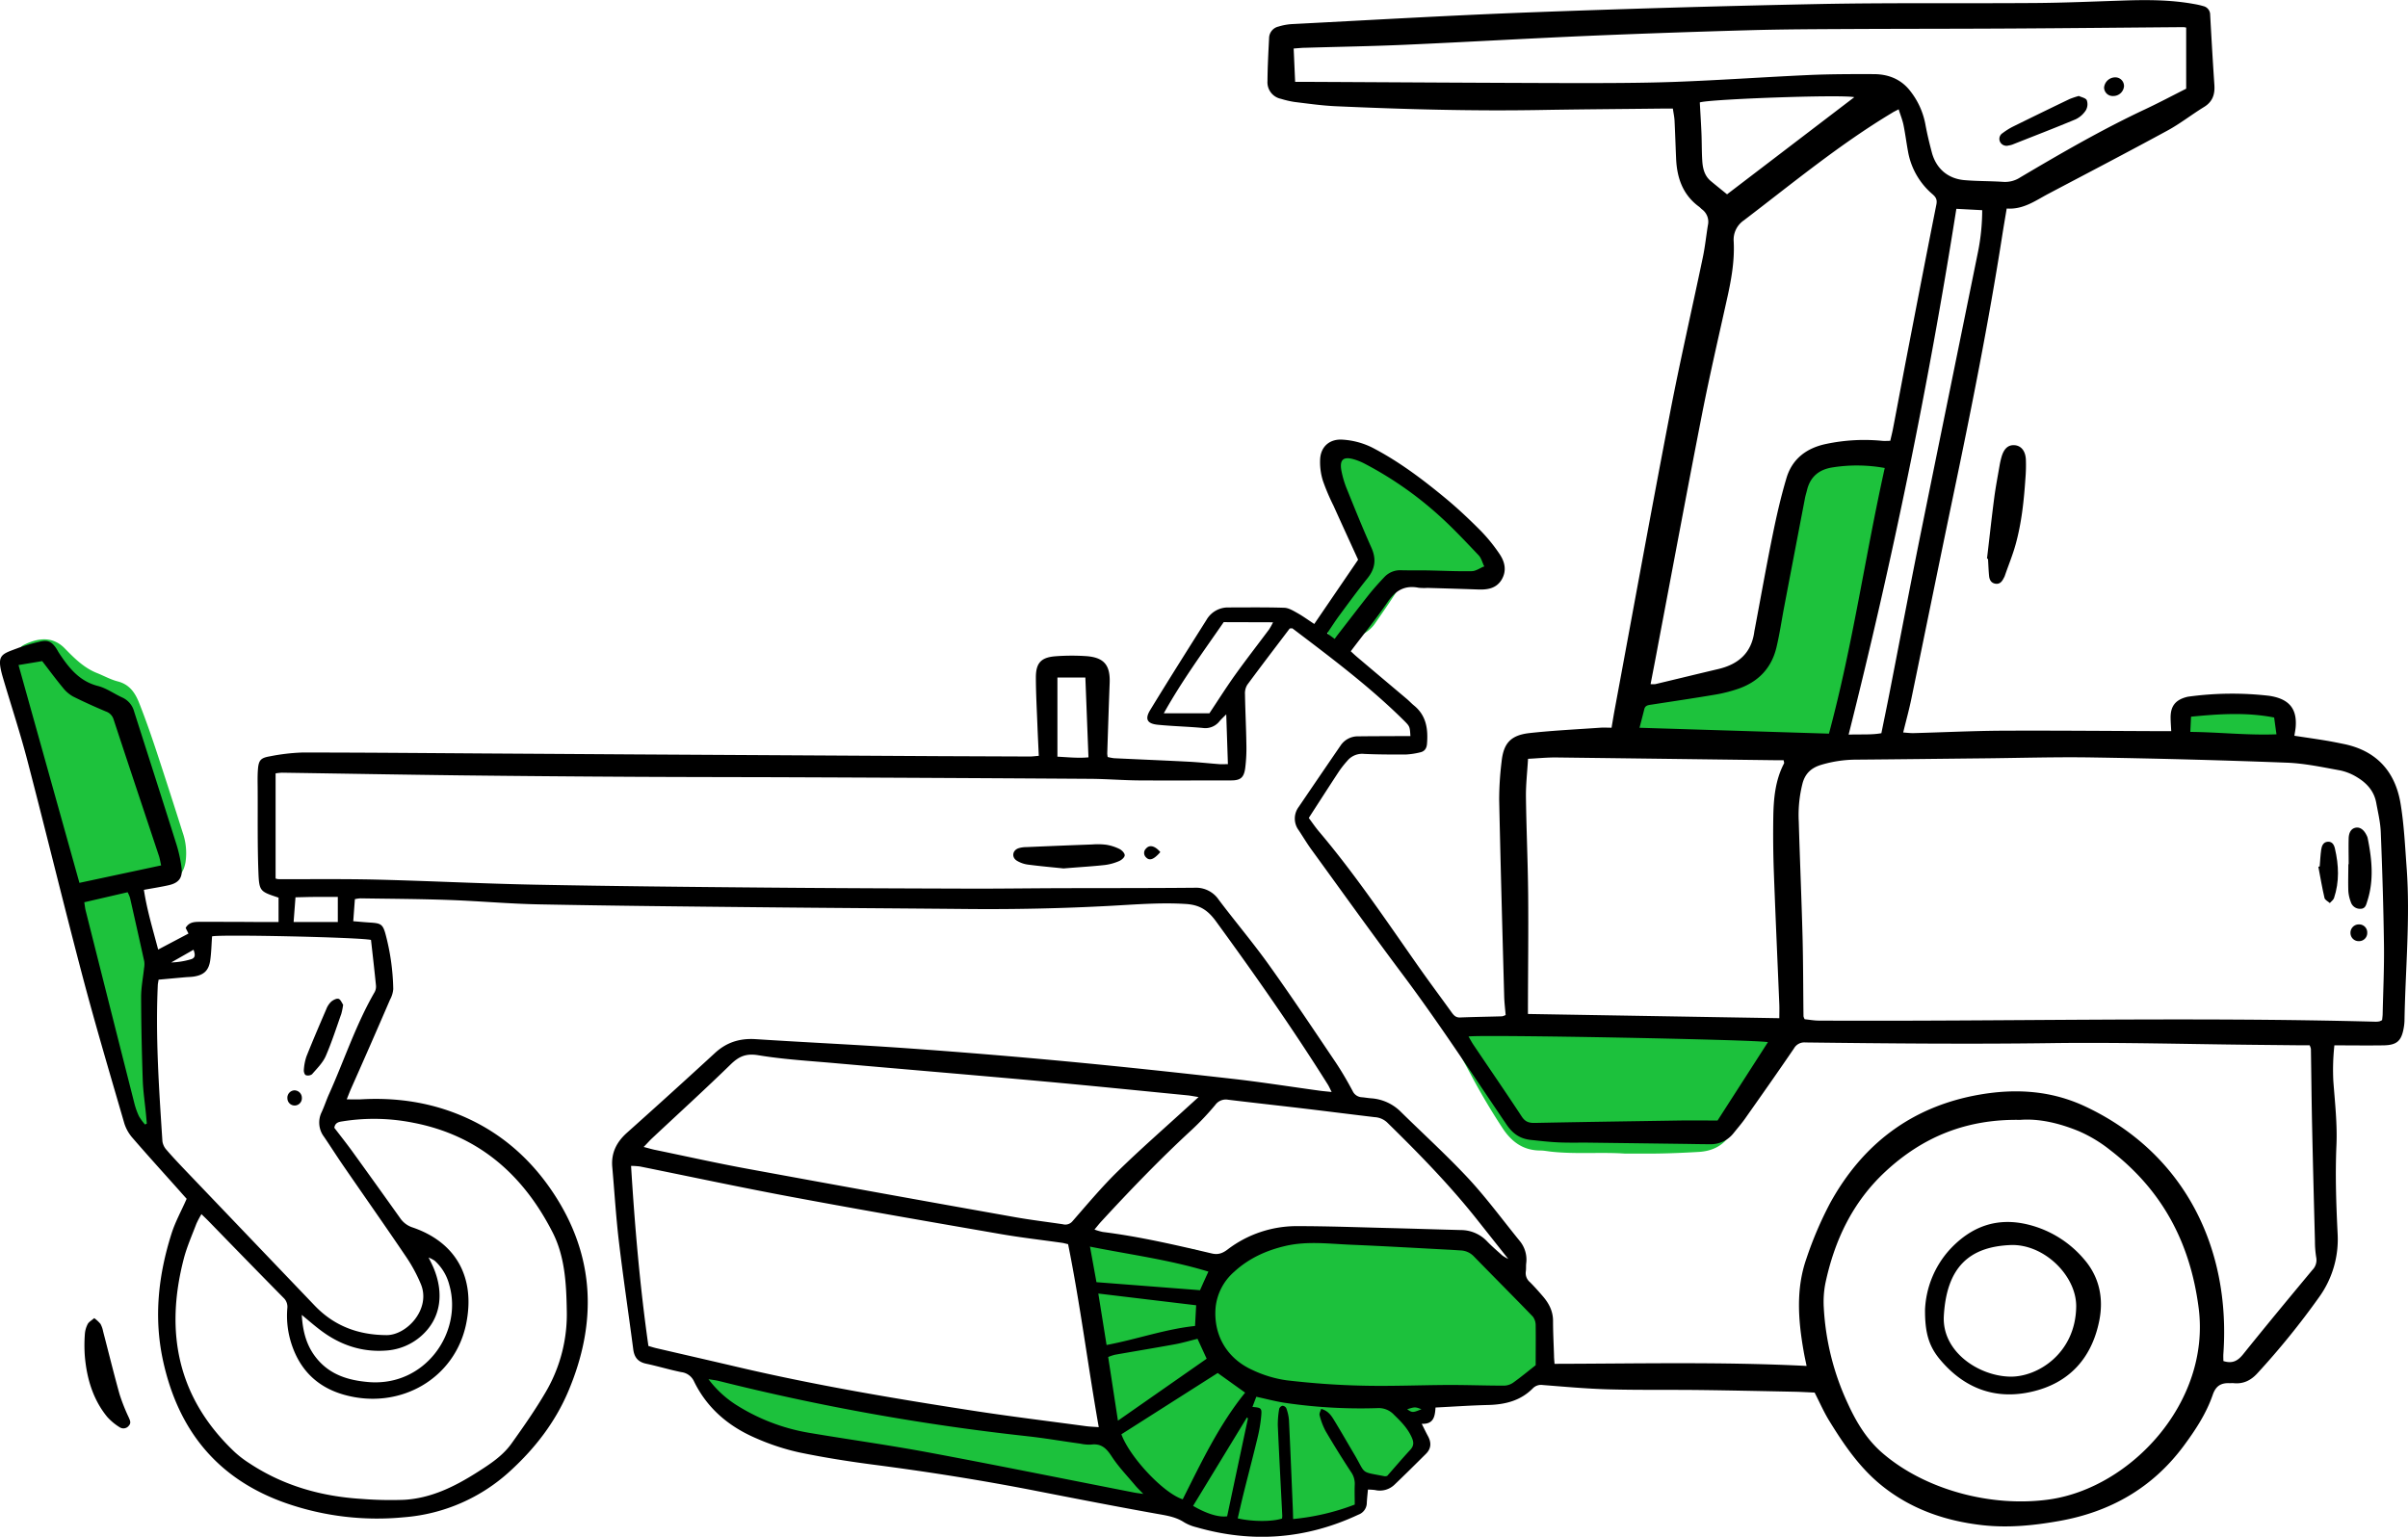 <svg id="Sweepers" xmlns="http://www.w3.org/2000/svg" viewBox="0 0 1000 638.3"><defs><style>.cls-1{fill:#1cc13c;}.cls-1,.cls-2,.cls-3{fill-rule:evenodd;}.cls-2{fill:#1dc23c;}</style></defs><title>sweeper-icon</title><path class="cls-1" d="M516.94,751.83a29.42,29.42,0,0,1-12.26-14.1c-3.76-8.91-1.16-24,8-31,4.21-3.18,8-6.83,12.35-9.87a22.9,22.9,0,0,1,14.37-4.44c17.63.48,35.33,1.27,52.89-.12,15.14-1.21,26.1,5.29,35.3,15.7a93.79,93.79,0,0,1,15,23.92,22.47,22.47,0,0,1,1.68,12.63c-.26,1.87-.72,3.55-3,3.9a3.56,3.56,0,0,0-1.83,1c-5,4.83-11.54,6.49-17.64,9.07-2.17.92-4.47,1.54-6.61,2.53a29.59,29.59,0,0,1-13.32,2.75c-2.22-.06-4.45.08-6.67.15-.66,0-1.67,0-1.59.87.18,2.13-1.37,2.31-2.74,3-3.86,1.84-4.54,5.19-1.47,8.35a3.1,3.1,0,0,1,.65,4,13.13,13.13,0,0,1-3.81,4.88,4,4,0,0,0-1.74,3.46c0,3.52-3.58,7.87-7,9a1.2,1.2,0,0,1-1.47-.34,14.71,14.71,0,0,0-1-1.3c-3.71-3.55-9-2.25-10.58,2.69a13.3,13.3,0,0,0-.29,7.8c.39,1.46-.16,2-1.54,2.25-7.63,1.12-14.58,4.39-21.76,6.95-2.11.75-4.1,1.44-6.37.26a9.7,9.7,0,0,0-5.74-.58c-6.28.89-12.47-.2-18.69-.59a16,16,0,0,0-2.9-.26c-6,.8-10.81-1.86-15.2-5.43a16.28,16.28,0,0,0-10.3-3.55c-20.21-.75-40-4.44-59.63-9-15.82-3.67-31.61-7.47-47.51-10.76-11.28-2.33-22.73-3.82-34-6.32A249.44,249.44,0,0,1,301.18,767a13.37,13.37,0,0,1-7-6.16c-1.59-2.91-2-5.8,0-8.64a8.33,8.33,0,0,1,8-3.56,20.63,20.63,0,0,1,4.84,1.19c11.15,3.84,22.59,6.78,33.59,11.12,3.16,1.24,6.78,1.36,10.19,1.94,16,2.71,32,5.45,48,8.09,18.64,3.07,37.45,5,56.05,8.26l9.09,1.59c.77-.37.86-.79.78-1.18-3.19-16.51-5.32-33.18-8-49.75a65.09,65.09,0,0,0-4.5-16.42,33.62,33.62,0,0,1-1.93-7.21c-.61-3-.13-5.87,2.52-7.88a7.71,7.71,0,0,1,8.66-.48c1.82,1,3,1.26,4.63-.15s3.89-1.39,6-1.19c7.74.74,15.44,1.85,23.1,3.15,5.47.93,8.36,5,9.86,9.71,1.55,4.9-1.61,8.49-5,11.55-2.77,2.51-3,2.43-1.57,5.95,1.92,4.74,3.13,9.74,5.73,14.23,3,5.12,7.69,8.24,12.41,11.39a5,5,0,0,0,4.84,2C519.89,753.66,519.07,751.74,516.94,751.83Zm8.49,4.28a1.2,1.2,0,0,0-.35.12s0,.2.07.3a.81.81,0,0,0,.35-.12S525.45,756.21,525.43,756.11Z" transform="translate(0 -180.85)"/><path class="cls-1" d="M674.8,660c-9.71-.68-20.14.31-30.53-.79-1.51-.16-3-.48-4.55-.49-7.07,0-11.94-3.52-15.71-9.25q-7.1-10.8-13.16-22.19c-3.17-6-6.69-11.85-8.71-18.41-.16-.52-.35-1.05-.51-1.58-.41-1.29-1.32-2.85,0-3.81,1.67-1.19,2.75.43,3.76,1.54a11.15,11.15,0,0,1,1.47,2c.87,1.54,1.85,1.72,3.37.76a5.92,5.92,0,0,1,3.15-.92c9.26.27,18.55-.84,27.8.48a26.68,26.68,0,0,0,4.56.15q41-1.37,82-2.76a30.64,30.64,0,0,1,5,.15c5.75.78,9,5.48,7.61,11.13a13.12,13.12,0,0,1-1.52,3.85c-6.68,10.71-13.45,21.36-20.15,32.06-3.08,4.93-7.71,7.07-13.26,7.39-8.17.47-16.36.79-24.55.68C679.1,660,677.29,660,674.8,660Z" transform="translate(0 -180.85)"/><path class="cls-2" d="M784,381.77a29.66,29.66,0,0,1-1.47,9c-1.8,6.42-4,12.7-6.33,19-.79,2.15-1.28,4.1,0,6.35,1.1,2,.86,4.3.46,6.53-1.08,6-2.38,12-4,17.89-.49,1.81-.76,3.42.23,5.19a8.91,8.91,0,0,1,.47,6.52c-2.4,10.14-4.78,20.28-8.46,30a24.13,24.13,0,0,1-2.14,4.5c-3.08,4.83-8.22,5.83-12.91,2.52-1.19-.83-2.1-1.53-3.72-1-6.55,2.2-12.94,1.23-19-1.59a12.78,12.78,0,0,0-8-.94,174.19,174.19,0,0,1-30.66,2.85,32,32,0,0,1-9.09-.93c-4.75-1.39-7.72-4.84-7.88-9.12-.16-4.12,2.3-7.68,6.88-9.42a93.1,93.1,0,0,1,23.45-5.56,14.75,14.75,0,0,1,3.32.07c9.45,1.21,17.32-2.5,24.63-7.9a7.51,7.51,0,0,0,2.67-4.13c2.09-7.35,4.83-14.49,7.42-21.67a12.67,12.67,0,0,0,.53-6.92c-2.68-14.38.25-27.88,6.6-40.81a28.42,28.42,0,0,1,6.71-8.94,16.76,16.76,0,0,1,7.57-4.22c3.51-.73,7-1.38,10.55-2.09,5-1,9.9,2.52,11.22,7.78A54.94,54.94,0,0,1,784,381.77Z" transform="translate(0 -180.85)"/><path class="cls-2" d="M616.57,411.45c0,.55.08,1.1.08,1.66,0,8.26-7.58,12.95-14.69,8.64-2.88-1.75-5-1.9-7.92-.55a17.61,17.61,0,0,1-9,1.26,3.34,3.34,0,0,0-3.63,1.87c-3.3,5.29-6.87,10.42-10.43,15.55-2.85,4.12-7.46,5.7-11.84,7.22-3.88,1.34-7.89-1.58-8.65-5.71a11.25,11.25,0,0,1,1.57-8.77c3.36-4.93,6.59-9.95,9.89-14.92a14.43,14.43,0,0,0,2.23-4.43c.7-2.8.67-5.22-1.43-7.71a36.05,36.05,0,0,1-7.82-16.81,45.07,45.07,0,0,0-1.45-5.2,9.74,9.74,0,0,1,1.77-9.77c.87-1.07,1.62-2.23,2.42-3.36,2.39-3.37,5.64-4.24,9.49-2.95a41,41,0,0,1,19.08,12.78c5.85,7.07,13.68,11.66,21.11,16.75.68.47,1.4.9,2.09,1.36C615.14,402.15,616.39,404.45,616.57,411.45Z" transform="translate(0 -180.85)"/><path class="cls-2" d="M928.36,491.1c-2.69-.14-5.6-.22-8.5-.43a21.44,21.44,0,0,1-11-3.56c-5.24-3.65-5.06-10.29.22-13.84a16.19,16.19,0,0,1,10.5-3.19,38.22,38.22,0,0,0,6.23-.21c3.38-.31,6.55-.11,9.64,1.66,1.88,1.08,4.21,1.31,6.28,2.09,4.87,1.86,7.23,4.85,7.06,8.7s-3.15,6.87-8.25,8.09C936.63,491.35,932.59,491,928.36,491.1Z" transform="translate(0 -180.85)"/><path class="cls-2" d="M516.94,751.83c2.13-.09,2.95,1.83,4.47,2.74a5,5,0,0,1-4.84-2C516.37,752.14,516.51,751.91,516.94,751.83Z" transform="translate(0 -180.85)"/><path class="cls-2" d="M525.43,756.11c0,.1.11.28.07.3a.81.81,0,0,1-.35.12c0-.1-.11-.27-.07-.3A1.2,1.2,0,0,1,525.43,756.11Z" transform="translate(0 -180.85)"/><path class="cls-2" d="M75.82,526.51Q71,511.23,66,496c-2.54-7.79-5.19-15.53-8.2-23.15-1.7-4.29-4.05-7.77-9-9-2.92-.76-5.64-2.3-8.48-3.43-5.46-2.15-9.47-6.21-13.45-10.28-5.22-5.35-11.44-4-16.16-1.82-1,.46-2.38,1.08-2.23,2.21.28,2-1.14,3-2,4.31a6.83,6.83,0,0,0-1.06,4.78c.58,4.26,1.09,8.53,2.66,12.6,1.05,2.71,2,5.47,2.82,8.27q8.46,29.63,18.18,58.87c3.05,9.09,5.1,18.42,7.4,27.68,2.77,11.17,5.71,22.31,8.36,33.52,2.71,11.49,5.14,23,7.09,34.67.51,3,.88,6,1.51,9a5.7,5.7,0,0,0,5.49,4.83c2.59,0,4.79-1.84,5.62-4.73a13.34,13.34,0,0,0,.33-4.54,279.58,279.58,0,0,0-4.07-33.89c-.52-2.87-1.13-5.72-1.75-8.57-.25-1.15-.42-2.19.86-2.86,4.72-2.45,4.94-6.68,4.23-11.14-.49-3.16-1.29-6.26-1.93-9.39-1.16-5.71-2.62-11.35-3.64-17.1-1.14-6.4-4.09-8.5-10.66-8-1.59.11-2.23-.71-3-2.28,1.71-.56,3.09-.22,4.44-.22,4.16,0,8.36.65,12.46-.24a15,15,0,0,1,6-.32c5.42.93,8.3-1.41,9.24-6.94A26,26,0,0,0,75.82,526.51Z" transform="translate(0 -180.85)"/><path class="cls-3" d="M431.39,494.79c-.2-4.48-.42-8.74-.58-13-.25-6.52-.62-13-.63-19.56,0-6,2.14-8.35,8.16-8.8a91.18,91.18,0,0,1,12.48-.07c7.63.48,10.33,3.7,10,11.27-.37,9.71-.68,19.43-1,29.14a11.5,11.5,0,0,0,.18,1.5,19.24,19.24,0,0,0,2.66.51c10.4.5,20.81.92,31.21,1.46,4.16.22,8.3.69,12.45,1,1.08.08,2.17,0,3.61,0-.22-6.67-.44-13.28-.69-20.68-1.18,1.19-2,1.94-2.74,2.79a7.5,7.5,0,0,1-7,2.86c-6.22-.58-12.48-.71-18.69-1.33-4.42-.44-5.46-2.34-3.15-6.12,7.66-12.56,15.53-25,23.38-37.45a10.26,10.26,0,0,1,9-5.15c7.77,0,15.54-.12,23.3.13,1.8.06,3.66,1.19,5.33,2.13,2.29,1.27,4.42,2.83,7.12,4.6L564,413.33c-3.47-7.59-6.87-15-10.23-22.46a87.21,87.21,0,0,1-4.39-10.33,26.08,26.08,0,0,1-1.15-9c.31-5.43,4.22-8.55,9.59-8.06a32,32,0,0,1,12,3.25c11.05,5.72,20.92,13.17,30.45,21.05,5.13,4.24,10,8.85,14.68,13.56a69.06,69.06,0,0,1,7.61,9.35c2.34,3.35,3.32,7.13,1,11-2.27,3.67-6,4.16-9.87,4-6.94-.25-13.88-.45-20.82-.65a23.26,23.26,0,0,1-3.74-.06c-5.71-1.14-9.56,1.09-12.81,5.84-4.78,7-10.12,13.56-15.37,20.53,1,.94,1.9,1.78,2.84,2.57q10.18,8.61,20.38,17.19c1.06.9,2,1.93,3.08,2.81,5.1,4.18,5.84,9.78,5.36,15.85-.15,1.94-1,3.19-2.87,3.58a31.27,31.27,0,0,1-6.14.9c-5.69,0-11.39,0-17.08-.26a8,8,0,0,0-7,2.86,43.67,43.67,0,0,0-3.35,4.22c-4.19,6.37-8.31,12.79-12.66,19.52,1.3,1.73,2.68,3.79,4.27,5.67,15,17.72,27.93,37,41.26,56,4.47,6.36,9.13,12.6,13.67,18.91.91,1.27,1.75,2.37,3.62,2.29,5.83-.23,11.66-.31,17.49-.48a5.7,5.7,0,0,0,1.45-.55c-.21-2.55-.54-5.14-.61-7.74-.74-27.22-1.51-54.43-2.08-81.64a130.44,130.44,0,0,1,1-15.79c.79-7.68,3.75-11,11.47-11.91,9.79-1.09,19.65-1.55,29.48-2.24,1.49-.11,3,0,4.72,0,.45-2.63.8-4.81,1.2-7,7.66-41.23,15.15-82.49,23.07-123.67,4.17-21.67,9.15-43.2,13.66-64.81.91-4.34,1.36-8.78,2.07-13.17a6.43,6.43,0,0,0-2.43-6.65c-.44-.34-.8-.78-1.24-1.11-6.75-4.94-9.16-11.95-9.52-19.93-.23-5.27-.39-10.55-.65-15.82-.08-1.49-.41-3-.7-5-1.71,0-3.18,0-4.66,0-16.67.19-33.33.29-50,.58-28.49.51-57-.29-85.4-1.56-5.68-.26-11.33-1.07-17-1.76a38.48,38.48,0,0,1-5.67-1.31,7,7,0,0,1-5.62-7.32c.05-6,.37-11.94.67-17.9a5,5,0,0,1,3.95-4.81,24.06,24.06,0,0,1,5.28-1c33-1.69,66-3.64,99-4.88q60.16-2.26,120.36-3.47c29.86-.57,59.73-.2,89.6-.42,11.94-.09,23.88-.61,35.82-1,10.15-.36,20.27-.4,30.31,1.45a32.19,32.19,0,0,1,3.65.84,3.65,3.65,0,0,1,2.84,3.63c.54,9.7,1.09,19.4,1.75,29.09.27,3.93-.72,7-4.3,9.18-5.19,3.18-10,7-15.37,9.89-16.34,8.89-32.84,17.49-49.29,26.17-5.37,2.84-10.39,6.61-17.28,6.11-.68,4.09-1.34,7.88-1.93,11.68-5.68,36.23-12.87,72.17-20.38,108.06-5.85,28-11.51,56-17.32,84.05-.92,4.47-2.15,8.88-3.36,13.84,1.52.1,3,.3,4.39.26,12.22-.32,24.43-.93,36.65-1,22.22-.1,44.44.11,66.67.19h3.6c-.1-2-.24-3.76-.26-5.51-.06-4.86,2-7.47,6.68-8.68a5.66,5.66,0,0,1,.82-.16,134,134,0,0,1,33.24-.36c.55.07,1.1.17,1.64.28,7.15,1.48,10.16,5.48,9.56,12.76-.09,1.1-.32,2.18-.53,3.58,4.34.66,8.56,1.26,12.76,1.95,2.74.45,5.46,1,8.17,1.56,13.42,2.9,21,11.58,23.17,24.72,1.44,8.74,1.85,17.66,2.51,26.52,1.56,21.26-.54,42.48-.89,63.71a20.26,20.26,0,0,1-.32,2.9c-.94,5.4-2.85,7.14-8.38,7.23-6.65.1-13.31,0-20.41,0A93.41,93.41,0,0,0,969,630c.67,8.85,1.67,17.76,1.28,26.59-.53,12.25-.11,24.45.49,36.64A41.09,41.09,0,0,1,963,719.74a323.58,323.58,0,0,1-25.43,31.38c-2.7,3-5.83,4.64-9.92,4.24-.55-.06-1.11,0-1.66,0-3.58-.18-5.79,1.09-7.07,4.81-2.68,7.81-7.23,14.7-12.11,21.29-12.89,17.34-30.33,27.32-51.46,31.1-10.7,1.92-21.44,3-32.33,1.75-15.23-1.76-29.28-6.61-41.33-16.23-9.35-7.46-16-17.24-22.2-27.36-2.15-3.54-3.82-7.37-5.91-11.46-2.66-.11-5.53-.29-8.41-.35-13.06-.26-26.11-.55-39.16-.71-12.64-.15-25.29.06-37.92-.28-9.15-.25-18.29-1.09-27.42-1.8a4.77,4.77,0,0,0-4.12,1.39c-5.13,5.18-11.55,6.74-18.61,6.91s-14.39.68-21.79,1.05c-.25,3.57-.67,7-5.73,6.76,1,2,1.78,3.63,2.63,5.19,1.41,2.63,1.32,5.09-.84,7.25-4.33,4.31-8.66,8.62-13.08,12.83a8.77,8.77,0,0,1-8.11,2.24,27.15,27.15,0,0,0-2.94-.19c-.17,1.92-.37,3.66-.47,5.41a5.25,5.25,0,0,1-3.47,5c-21.81,10.23-44.23,11.89-67.32,5.23a18.58,18.58,0,0,1-5-2c-3.48-2.3-7.35-2.86-11.34-3.57-16.8-3-33.57-6.27-50.33-9.55-22.22-4.36-44.57-7.88-67-10.81-10.45-1.36-20.9-3-31.22-5.14a95.57,95.57,0,0,1-17.76-5.81c-11.32-4.81-20.41-12.35-25.92-23.62a6.69,6.69,0,0,0-5.33-3.92c-4.9-1-9.69-2.46-14.58-3.5-3.36-.71-4.92-2.61-5.36-5.94-1.94-14.87-4.17-29.7-5.94-44.59-1.23-10.33-1.85-20.73-2.77-31.1-.53-5.88,1.75-10.41,6.11-14.31q18.33-16.37,36.41-33c4.93-4.59,10.46-6.29,17.09-5.86,20.93,1.36,41.88,2.3,62.8,3.78q32.63,2.31,65.2,5.36c23.22,2.18,46.43,4.67,69.61,7.29,12.28,1.38,24.49,3.33,36.73,5,1.36.18,2.74.29,4.79.51-.69-1.36-1.08-2.28-1.6-3.11-14.55-23.19-30.25-45.58-46.38-67.7-3.39-4.65-6.7-6.91-12.57-7.28-10.61-.67-21.11.23-31.62.79q-29.36,1.57-58.73,1.3c-28.76-.27-57.51-.43-86.26-.73-30.7-.31-61.39-.61-92.09-1.2-12.49-.24-25-1.4-37.45-1.83-12.21-.43-24.44-.48-36.66-.67a14.57,14.57,0,0,0-2.27.34c-.22,2.92-.43,5.79-.68,9.16,2.44.2,4.72.42,7,.56,4.35.27,5.24.66,6.35,4.61a94.75,94.75,0,0,1,3.26,23A10.87,10.87,0,0,1,162,596Q154,614.56,145.8,633c-.59,1.36-1.12,2.75-1.81,4.47,2.28,0,4,.08,5.79,0,15.82-.92,31,1.53,45.39,8.36s25.84,17.3,34.59,30.49c17.45,26.3,18.28,54.11,6.16,82.6-5.39,12.67-13.72,23.45-23.89,32.77a73.47,73.47,0,0,1-44.17,19.35A115.1,115.1,0,0,1,119,805.27c-28.47-9.89-45-30.15-51.33-59.42-3.86-17.94-1.89-35.37,3.54-52.56,1.53-4.86,4.06-9.41,6.3-14.51-.82-.92-1.8-2-2.8-3.15-6.56-7.36-13.2-14.66-19.65-22.12a16.84,16.84,0,0,1-3.43-6.06c-5.88-20.26-11.9-40.49-17.29-60.88-7.86-29.8-15.12-59.76-22.9-89.58-3-11.54-6.75-22.9-10.13-34.35-3-10.08-.9-9.93,6.52-12.76a78.39,78.39,0,0,1,8.4-2.44c3.47-.9,5.15-.23,7.1,2.67.47.69.83,1.44,1.3,2.14,4,6.05,8.37,11.57,16.06,13.53,3.56.91,6.72,3.26,10.13,4.8a8.9,8.9,0,0,1,4.9,5.87c5.88,18.39,11.78,36.76,17.57,55.17A57.5,57.5,0,0,1,75.36,541c.6,4.34-1,6.55-5.28,7.52-3.23.73-6.51,1.23-10.32,1.93,1.31,8.57,3.76,16.55,5.92,24.8l12.59-6.64-1.17-2.35c1.44-2.52,3.79-2.51,6-2.52,8.19,0,16.38,0,24.58.08h8V553.69c-7.71-2.57-8.06-2.55-8.37-10.73-.42-11.24-.24-22.5-.3-33.74,0-2.92-.12-5.85.1-8.75.29-3.81,1.13-4.83,4.9-5.46a83.29,83.29,0,0,1,13.58-1.6c25,0,50,.23,75,.39q30.82.19,61.67.39l127.92.73,37.51.15C428.78,495.07,429.86,494.91,431.39,494.79ZM750.25,748.2c-.46-2.23-.88-4.08-1.21-6-2.29-13-3.31-26,1.17-38.7a152.78,152.78,0,0,1,9.8-22.93c13.58-24.67,34.09-40.21,62.12-45.07,15.1-2.61,29.83-1.7,44,5,41,19.35,60.29,58.62,57.2,102.66-.07,1,0,2.09,0,3,3.65,1.18,5.92,0,8.13-2.72,9.48-11.8,19.14-23.45,28.82-35.09a5.83,5.83,0,0,0,1.6-5.26,41.94,41.94,0,0,1-.52-6.63c-.42-16.11-.85-32.22-1.19-48.32-.23-10.55-.32-21.1-.49-31.64a6,6,0,0,0-.54-1.49h-4.45l-18.75-.19c-28.19-.28-56.39-1.09-84.57-.7-33.9.46-67.78.13-101.66-.28a4.9,4.9,0,0,0-4.71,2.49c-6.72,9.87-13.6,19.63-20.48,29.39-1.44,2-3.1,3.91-4.66,5.87a12,12,0,0,1-9.87,4.51c-3.33,0-6.67-.08-10-.13q-20.61-.27-41.24-.53c-3.88,0-7.78.08-11.66-.1s-7.46-.61-11.19-1c-4.51-.44-7.58-2.45-10.31-6.47-14.2-20.91-28-42.09-43.15-62.34-12.73-17-25.1-34.29-37.58-51.47-2-2.7-3.67-5.56-5.52-8.34a8.09,8.09,0,0,1,0-9.73q8.65-12.75,17.36-25.45a8.61,8.61,0,0,1,7.45-3.85c5.56-.07,11.11-.07,16.67-.1h4.9c-.25-4-.23-4-2.74-6.52-14.26-14.11-30.28-26.1-46.22-38.19-.17-.12-.52,0-1.15,0-5.8,7.66-11.79,15.48-17.64,23.41a6.71,6.71,0,0,0-.95,3.86c.11,6.81.47,13.6.57,20.41A66.32,66.32,0,0,1,517.1,500c-.56,3.91-2,5-5.89,5-12.77,0-25.55.08-38.32,0-6.66-.06-13.32-.61-20-.66q-60-.39-120-.63c-23.19-.1-46.39-.08-69.58-.21q-36-.19-72.07-.6c-24.72-.3-49.44-.74-74.15-1.11a24.2,24.2,0,0,0-2.64.29v43.66a5,5,0,0,0,1.06.27c13.61.06,27.22-.14,40.82.19,21.93.54,43.85,1.67,65.79,2.1,31.94.62,63.88.93,95.82,1.21,29,.26,58.05.35,87.08.44,11.39,0,22.77-.15,34.16-.19,19-.06,38.05,0,57.07-.18a11.34,11.34,0,0,1,9.88,5c6.85,9.09,14.23,17.8,20.84,27.06,9.45,13.21,18.45,26.73,27.53,40.2,2.63,3.91,5,8,7.23,12.17a4.45,4.45,0,0,0,3.88,2.59c1.25.11,2.48.33,3.73.43a19.29,19.29,0,0,1,12.56,5.78C591.25,652,601,660.87,610,670.54c7.52,8.14,14.11,17.14,21.12,25.75a12.16,12.16,0,0,1,2.68,9.35c-.12,1.1,0,2.23-.16,3.32a4.89,4.89,0,0,0,1.71,4.43c1.87,1.86,3.62,3.84,5.34,5.84,2.51,2.9,4.22,6.12,4.26,10.12,0,4.86.26,9.71.41,14.57,0,1.06.13,2.12.21,3.4C680.5,747.25,715.16,746.42,750.25,748.2Zm239-143.65c.09-.94.22-1.76.23-2.58.21-9.58.67-19.16.54-28.74-.21-15.55-.7-31.1-1.32-46.64-.16-4.13-1.15-8.23-1.9-12.33-.86-4.68-3.77-8-7.68-10.41a22.1,22.1,0,0,0-7.25-3c-7.37-1.33-14.78-2.94-22.22-3.22q-40.18-1.53-80.39-2.16c-15.13-.26-30.27.21-45.41.36-17.64.18-35.28.4-52.92.54a51.23,51.23,0,0,0-14.76,2.2c-3.9,1.2-6.43,3.47-7.57,7.51A53.13,53.13,0,0,0,747,522.18c.46,16,1.15,31.92,1.57,47.88.28,11,.25,21.93.39,32.9a4,4,0,0,0,.5,1.23c1.92.2,3.85.56,5.77.57,77.08.39,154.17-1.59,231.25.46a8.42,8.42,0,0,0,1.65-.14A6.23,6.23,0,0,0,989.26,604.55ZM838.89,646c-22.16-.39-40.38,7-56,21.55-13.54,12.62-21,28.4-24.81,46.17a40.29,40.29,0,0,0-.69,10.35,107.62,107.62,0,0,0,9.8,39.37c3.56,7.85,7.91,15.23,14.63,21,17.65,15.21,45.27,22.64,69.35,19.19,33.64-4.83,66.91-40.26,61.9-79.45-3.48-27.16-15.13-49-36.73-65.62a57.7,57.7,0,0,0-13.13-7.91C855.26,647.4,846.86,645.36,838.89,646Zm-569.62,93.9c1.33.38,2.24.68,3.18.9,11.22,2.61,22.45,5.17,33.67,7.8,32.19,7.56,64.78,13.06,97.44,18.11,15.77,2.44,31.62,4.37,47.44,6.51,1.58.21,3.18.25,5.29.41-4.54-25.79-7.71-51.11-12.73-76-1.15-.26-1.81-.46-2.48-.56-8.52-1.21-17.07-2.18-25.54-3.65-28.32-4.91-56.64-9.8-84.89-15.07-21.69-4-43.27-8.64-64.91-13a32.34,32.34,0,0,0-3.67-.24C263.63,690.28,265.73,715,269.27,739.88ZM83.66,685.15a38.12,38.12,0,0,0-2.11,4c-1.82,4.8-3.93,9.54-5.22,14.48-8,30.77-2.5,58.06,21.26,80.45a43.66,43.66,0,0,0,5.94,4.52c14.15,9.36,29.9,13.81,46.69,14.83a154.25,154.25,0,0,0,17.46.38c11.29-.61,21.12-5.49,30.47-11.43,5.28-3.36,10.62-6.81,14.3-12,5-7,9.94-14.07,14.26-21.48A63.85,63.85,0,0,0,235.37,725c-.2-11.2-.8-22.45-6-32.51-12.23-23.86-30.78-40.12-57.78-45.31a83.15,83.15,0,0,0-29-.63c-1.65.27-3.38.37-3.75,2.73,2.46,3.23,5.05,6.47,7.48,9.83q10,13.85,19.91,27.77a9.94,9.94,0,0,0,5.19,3.82c18.37,6.32,25.94,21.18,22.21,39.8-4.58,22.88-27.36,36.08-50.44,29.75-11.51-3.15-18.93-10.6-22.39-22a37.52,37.52,0,0,1-1.48-14,5.12,5.12,0,0,0-1.65-4.41c-10.33-10.48-20.57-21-30.85-31.58C85.92,687.33,84.94,686.41,83.66,685.15ZM685.46,465a10.38,10.38,0,0,0,2,0c8.76-2.09,17.52-4.23,26.28-6.3,8.25-2,13.58-6.66,14.78-15.37.07-.55.2-1.09.3-1.64,2.44-12.95,4.74-25.94,7.38-38.86,1.6-7.87,3.4-15.74,5.7-23.44,2.4-8.05,8.45-12.5,16.52-14.16a76.55,76.55,0,0,1,23.2-1.28c1.06.1,2.14,0,3.37,0,.41-1.8.82-3.4,1.13-5,2-10.36,3.91-20.73,5.91-31.09,4-20.71,8-41.43,12.12-62.11.41-2.06-.29-3.08-1.62-4.24a30.16,30.16,0,0,1-10.16-17.71c-.68-3.69-1.14-7.41-1.89-11.08-.43-2.09-1.27-4.11-2-6.48-1.24.67-2,1-2.65,1.43C764,240.76,744.36,257,724.19,272.38a9.7,9.7,0,0,0-4.21,8.87c.42,8.4-1.15,16.58-3,24.73-3.42,15.45-7,30.86-10.06,46.39-6.27,32-12.22,64.07-18.31,96.12C687.62,453.89,686.56,459.29,685.46,465Zm53.46,138.76c0-1.86.07-3.77,0-5.68-.76-18.31-1.6-36.63-2.27-54.95-.28-7.63-.35-15.28-.23-22.91s.8-15.28,4.45-22.27c.14-.27-.07-.73-.16-1.34-1.17,0-2.27,0-3.37,0q-45.42-.58-90.83-1.14c-3.83-.05-7.66.34-11.94.56-.33,5.64-.93,10.74-.87,15.83.17,13.47.79,26.94.92,40.41.14,15.41-.05,30.82-.09,46.23,0,1.21,0,2.42,0,3.51Zm-673.06-16c-.17,1.15-.31,1.69-.33,2.23-1,21.69.52,43.31,1.92,64.92a6.78,6.78,0,0,0,1.75,3.59c2.53,2.94,5.21,5.77,7.89,8.58q26.76,28,53.54,56c8.14,8.54,18.12,12.24,29.86,12.32,8.49.05,18.57-10.9,14.28-21.2a64.3,64.3,0,0,0-6.11-11.31c-8.55-12.65-17.35-25.15-26-37.73-2.76-4-5.36-8.11-8.09-12.13a9.76,9.76,0,0,1-1-10.23c1.16-2.52,2-5.17,3.16-7.71,6.3-14.05,11.1-28.78,18.86-42.18a4.9,4.9,0,0,0,.54-2.77c-.63-6.33-1.36-12.65-2.06-18.89-5.07-1.12-63.07-2.35-66-1.47-.25,3.33-.3,6.66-.77,9.94-.61,4.23-2.62,6.09-6.75,6.74-1.22.2-2.49.19-3.73.3Zm472-372.91h5.34c36.53.18,73.06.42,109.59.51,14.16,0,28.34,0,42.49-.49,18.59-.68,37.16-2,55.75-2.85,9-.4,18.05-.41,27.07-.38,6.11,0,11.47,2.11,15.29,7.14a31.64,31.64,0,0,1,6.15,13.52c.73,4,1.66,7.88,2.69,11.77,1.76,6.73,6.61,11,13.59,11.6,5.38.47,10.81.35,16.2.73a11.53,11.53,0,0,0,7-1.9c17-10.06,34-19.91,51.92-28.31,5.74-2.7,11.36-5.69,16.94-8.5V192.31a6.39,6.39,0,0,0-1.13-.19c-23.88.19-47.77.44-71.65.57-22.36.13-44.73.1-67.09.21-13.74.07-27.5.11-41.24.49q-32.89.92-65.79,2.29c-25.8,1.11-51.59,2.61-77.39,3.76-13.73.61-27.47.83-41.21,1.24-1.61,0-3.22.19-5.14.32C537.45,205.66,537.63,209.91,537.85,214.83ZM497.74,636.52c-2.15-.34-3.32-.59-4.51-.71-20.44-2-40.88-4.08-61.34-5.93-28.07-2.54-56.15-4.88-84.22-7.36-10.92-1-21.91-1.58-32.71-3.37-5.07-.84-8,.4-11.47,3.75-10.73,10.46-21.82,20.55-32.76,30.8-1.07,1-2,2.1-3.43,3.55,2.13.53,3.56,1,5,1.26,12.77,2.64,25.5,5.49,38.33,7.84q55.26,10.17,110.61,20c6.69,1.19,13.45,2,20.17,3a3.85,3.85,0,0,0,4-1.29c6.12-7,12.09-14.16,18.73-20.65,9.41-9.21,19.36-17.89,29.09-26.79Zm140,111.36c0-5.89.08-11.17,0-16.44a6,6,0,0,0-1.18-3.74c-8.1-8.39-16.34-16.63-24.49-25a8,8,0,0,0-5.55-2.48c-1.66-.1-3.32-.23-5-.31-13.45-.7-26.9-1.49-40.36-2.05-9.12-.37-18.24-1.62-27.37.5-8,1.87-15.24,5.18-21.3,10.77A22.7,22.7,0,0,0,504.81,724c-.93,11.47,4.75,21.09,15.26,25.86a49.2,49.2,0,0,0,14.27,4.31c10.46,1.22,21,2,31.54,2.22,12.07.29,24.16-.25,36.25-.29,7.49,0,15,.28,22.48.28a6.87,6.87,0,0,0,3.76-1.22C631.61,752.85,634.69,750.29,637.77,747.88ZM454.52,691.55a25.09,25.09,0,0,0,3.43,1c15.32,1.92,30.33,5.42,45.33,8.94,2.61.61,4.46-.11,6.48-1.63a47.32,47.32,0,0,1,29.09-9.73c12.22,0,24.43.45,36.65.76,10.41.25,20.82.6,31.23.87a15,15,0,0,1,10.79,4.65c2,2.08,4.24,4,6.41,5.94a17,17,0,0,0,2.42,1.4l-13.23-16.69c-11.34-14.27-24.06-27.26-37.07-40a8.27,8.27,0,0,0-5.22-2.2c-10.06-1.19-20.12-2.48-30.18-3.67s-20.41-2.32-30.61-3.56a5.4,5.4,0,0,0-5.36,2.16,112.19,112.19,0,0,1-9.7,10.28c-13.19,12.15-25.6,25.06-37.74,38.24C456.42,689.2,455.67,690.17,454.52,691.55ZM680.86,483.13l78.67,2.44c9.86-36.6,15-73.58,23.17-110.34a64.86,64.86,0,0,0-21.51-.27c-5.68.83-9.4,3.81-10.78,9.49-.26,1.08-.61,2.14-.82,3.23q-4.35,22.68-8.68,45.38c-1.06,5.58-1.87,11.23-3.2,16.75-2.07,8.65-7.63,14.34-16,17.18a60.4,60.4,0,0,1-9.26,2.35c-8.89,1.5-17.8,2.82-26.71,4.19-1.26.19-2.51.3-2.89,1.86C682.27,477.78,681.63,480.15,680.86,483.13Zm53.33,130.59c-4.05-1.07-121.1-3.25-124.33-2.34.72,1.22,1.35,2.42,2.11,3.54,6.67,9.91,13.45,19.74,20,29.72,1.45,2.2,3,2.67,5.5,2.62,20-.41,40-.68,60-1,5.26-.07,10.52,0,15.8,0ZM7.69,457.08c8.46,30.26,16.85,60.26,25.29,90.47l33.94-7.25c-.37-1.63-.55-2.86-.94-4-6.26-18.84-12.57-37.66-18.77-56.52a5,5,0,0,0-3.21-3.4c-4.6-1.94-9.18-4-13.63-6.22a14.21,14.21,0,0,1-4.29-3.71c-3-3.62-5.77-7.4-8.56-11Zm804.75-189.5c-11.61,73.5-26.53,146.11-44.74,218.4,4.92-.2,9.45.17,13.6-.59,1.15-5.68,2.23-10.83,3.24-16,4.29-21.93,8.45-43.89,12.86-65.8,8-39.47,16.07-78.91,24.08-118.36a88.41,88.41,0,0,0,1.69-17.08ZM474.79,801.36c-1.54-1.61-2.52-2.53-3.38-3.56-3.29-3.94-6.91-7.67-9.69-11.94-2.17-3.34-4.3-5.54-8.54-5a16.47,16.47,0,0,1-4.56-.39c-7.42-1-14.81-2.31-22.25-3.11a951.74,951.74,0,0,1-127.85-22.92c-1.11-.28-2.26-.4-4.31-.75a43.69,43.69,0,0,0,11.24,10.51,82,82,0,0,0,30.1,11.7c16.7,2.83,33.5,5.14,50.15,8.25,28.25,5.27,56.42,11,84.63,16.51C471.5,800.92,472.69,801.05,474.79,801.36Zm45.33-36.14c3.59.32,3.92.48,3.66,3.55a60,60,0,0,1-1.48,9c-1.87,7.82-3.93,15.6-5.87,23.41-.85,3.44-1.62,6.89-2.42,10.33,6.07,1.42,14.45,1.41,18.4.06a7.74,7.74,0,0,0,.1-1.19c-.63-12.48-1.31-24.95-1.86-37.42a37.85,37.85,0,0,1,.59-7,1.91,1.91,0,0,1,1.39-1.22,2,2,0,0,1,1.54,1,18.67,18.67,0,0,1,1.11,4.84c.59,12.2,1.08,24.4,1.59,36.59.07,1.46.09,2.92.14,4.61a96.46,96.46,0,0,0,25.59-6c0-2.89-.11-5.53,0-8.15a8.44,8.44,0,0,0-1.56-5.41q-5.49-8.36-10.56-17a29.18,29.18,0,0,1-2.48-6.57c-.2-.71.39-1.66.66-2.61,2.76.75,4.08,2.58,5.22,4.45,2.9,4.73,5.65,9.55,8.48,14.33,5.08,8.58,2.23,7.16,12.72,9.21a3.2,3.2,0,0,0,1-.16c3.13-3.55,6.27-7.25,9.56-10.81,1.7-1.85,1.49-3.39.45-5.57-1.72-3.63-4.38-6.29-7.17-9a8.67,8.67,0,0,0-7-2.77,214.12,214.12,0,0,1-38.2-2.18c-3.95-.59-7.83-1.64-12-2.54C521.19,762.42,520.67,763.78,520.12,765.22Zm34.15-319c.51-.7.91-1.27,1.33-1.81,4.34-5.59,8.63-11.21,13-16.74,2-2.48,4.13-4.84,6.32-7.15a9,9,0,0,1,7.12-2.81c3.47.09,6.94,0,10.4.06,6.24.11,12.47.44,18.71.32,1.74,0,3.46-1.3,5.2-2-.75-1.56-1.17-3.43-2.31-4.62C608.83,406,603.61,400.4,598,395.32a149.21,149.21,0,0,0-31.28-21.88,24.53,24.53,0,0,0-4.61-1.85c-4.22-1.18-5.83.18-5.08,4.57a39.66,39.66,0,0,0,2.36,7.95c3.27,8.1,6.54,16.2,10.11,24.17,2.12,4.73,1.63,8.72-1.59,12.73-4.07,5.08-7.92,10.35-11.79,15.59-1.71,2.32-3.24,4.76-5,7.31Zm215.78-225c-5.17-1.2-60.37.81-64.15,2.18.23,4.28.51,8.55.69,12.84.15,3.74.09,7.49.32,11.23.19,3.23.88,6.36,3.56,8.59,2.23,1.86,4.5,3.67,6.74,5.5ZM505.69,751.13l-40,25.46c3.51,9.58,17.59,24.54,25.48,27,7.68-15.28,15-30.8,25.91-44.3ZM60.22,647.92l.75-.37c-.12-1.34-.23-2.68-.36-4-.45-4.7-1.17-9.38-1.33-14.08-.39-11.51-.65-23-.68-34.52,0-4,.81-8,1.22-11.94a9,9,0,0,0,.09-2.83Q57,567,54,553.78a15,15,0,0,0-1-2.34L35,555.61c.23,1.39.32,2.47.59,3.52Q45.63,599.06,55.77,639a30.52,30.52,0,0,0,1.94,5.48A22.19,22.19,0,0,0,60.22,647.92ZM125.32,727c.45,7.51,2.22,13.41,6.52,18.47,5.53,6.51,12.93,8.69,21,9.41,23.8,2.1,39.33-20.71,33.77-40.23a20.24,20.24,0,0,0-6.12-10.18,15.92,15.92,0,0,0-2.51-1.32c1,2,1.63,3.24,2.15,4.5,4.17,10.1,3.24,20.72-5.28,28.17a24.36,24.36,0,0,1-14.75,6c-10.15.7-19.14-2.47-27.15-8.58C130.62,731.48,128.36,729.52,125.32,727ZM508.18,439.26c-8.51,12.33-17.28,24.26-24.87,37.85h18.94c3.47-5.2,6.87-10.6,10.57-15.79,4.6-6.43,9.46-12.67,14.18-19a27.23,27.23,0,0,0,1.67-3ZM464.26,770.93l36.85-25.73c-1.3-2.82-2.56-5.56-3.8-8.27-3.22.79-6.25,1.7-9.35,2.27-8.3,1.52-16.63,2.88-24.94,4.35a19.27,19.27,0,0,0-2.81.94C461.56,753.29,462.87,761.85,464.26,770.93ZM496.74,723l-40.63-4.87c1.19,7.39,2.3,14.3,3.43,21.37,12.65-2.39,24.31-6.59,36.74-7.9C496.44,728.72,496.59,725.86,496.74,723Zm-44.09-24.35c1,5.48,1.86,10.17,2.69,14.76l43,3.33,1.58-3.54,1.91-4.18C485.68,704.09,469.46,702,452.65,698.64Zm-13.52-236.4v32.89c4.22.2,8.42.68,12.89.28-.44-11.22-.85-22-1.29-33.17ZM518.25,770l-.41-.42-22.37,36.74c5.75,3.36,10.71,4.81,14.14,4.33Q513.94,790.23,518.25,770ZM944.41,478.87c-11.6-2.25-22.92-1.47-34.51-.34-.11,2.3-.19,4-.3,6.32,12.07.11,23.77,1.47,35.78,1C945,483.2,944.73,481.18,944.41,478.87ZM140.29,563.8V553.39c-3.2,0-6.09,0-9,0s-5.67.11-8.58.16c-.28,3.66-.52,6.79-.78,10.25ZM80.37,575.33l-9.27,5.28a31.89,31.89,0,0,0,7.84-1.22C81.23,578.86,81.15,577.5,80.37,575.33ZM590.3,766.18c-2.65-1-2.65-1-5.92,0C586.44,767.66,586.72,767.66,590.3,766.18Z" transform="translate(0 -180.85)"/><path class="cls-3" d="M825.16,412.89c1-8.39,1.9-16.8,3-25.18.59-4.54,1.46-9,2.24-13.55a32.69,32.69,0,0,1,.84-3.65c1-3.4,2.79-4.95,5.41-4.74s4.47,2.28,4.66,5.93a64.46,64.46,0,0,1-.16,7.48c-.63,9.43-1.59,18.83-4.14,27.95-1.22,4.4-3,8.65-4.48,13a5.11,5.11,0,0,1-.37.74c-.71,1.45-1.62,2.7-3.45,2.43s-2.53-1.63-2.68-3.26c-.23-2.34-.3-4.7-.44-7.06Z" transform="translate(0 -180.85)"/><path class="cls-3" d="M39.13,728.34a14.55,14.55,0,0,1,2.6,2.4,10.67,10.67,0,0,1,1.09,3.1c2.27,8.7,4.4,17.43,6.82,26.08a76.43,76.43,0,0,0,3.8,9.61c.51,1.19,1.13,2.29.11,3.43a2.82,2.82,0,0,1-3.75.77,23.5,23.5,0,0,1-5.32-4.42C38.53,762,36,753.23,35.22,744a61.75,61.75,0,0,1,0-8.71,10.85,10.85,0,0,1,1.14-4.36C36.81,729.94,38,729.33,39.13,728.34Z" transform="translate(0 -180.85)"/><path class="cls-3" d="M441.69,541.56c-4.06-.42-9.43-.89-14.78-1.59a11.87,11.87,0,0,1-4.66-1.64c-2.23-1.42-1.82-4.24.67-5.14a10.77,10.77,0,0,1,3.26-.49q13.71-.6,27.41-1.1a28.88,28.88,0,0,1,5.81.12,19.49,19.49,0,0,1,5.48,1.75c1,.49,2.19,1.71,2.19,2.6s-1.31,2-2.3,2.42a21.46,21.46,0,0,1-6,1.65C453.57,540.72,448.31,541,441.69,541.56Z" transform="translate(0 -180.85)"/><path class="cls-3" d="M481.86,534.77c-2.69,3.09-4.46,3.73-5.9,2.22a2.51,2.51,0,0,1,0-3.72C477.4,531.61,479.65,532.16,481.86,534.77Z" transform="translate(0 -180.85)"/><path class="cls-3" d="M975.36,539.81c0-3.6-.1-7.2,0-10.79.1-2.66,1.24-4.11,3-4.4s3.34.91,4.42,3.13a4.94,4.94,0,0,1,.46,1.15c1.77,8.76,2.69,17.52-.15,26.26-.46,1.42-.73,3.1-2.74,3.16a4,4,0,0,1-4.12-2.87,15.88,15.88,0,0,1-1-4.42c-.14-3.74,0-7.48,0-11.22Z" transform="translate(0 -180.85)"/><path class="cls-3" d="M963.33,540.72c.2-2.34.3-4.71.63-7,.22-1.54.86-3.12,2.7-3.25s2.64,1.23,3,2.86c1.6,6.87,1.89,13.73-.38,20.52-.27.8-1.15,1.39-1.75,2.08-.76-.69-2-1.26-2.2-2.08-1-4.29-1.73-8.64-2.56-13Z" transform="translate(0 -180.85)"/><path class="cls-3" d="M979.72,571.76a3.39,3.39,0,0,1-3.6-3.23,3.46,3.46,0,0,1,3.57-3.72,3.33,3.33,0,0,1,3.38,3.44A3.39,3.39,0,0,1,979.72,571.76Z" transform="translate(0 -180.85)"/><path class="cls-3" d="M799.43,724.86A39.73,39.73,0,0,1,809.57,700c9-9.79,19.87-13.8,33.09-10.41A44.24,44.24,0,0,1,865.57,704c6.29,7.31,8.07,16.15,6.22,25.41-3.13,15.63-12.56,26-28.14,29.52-15.14,3.46-28-1.48-37.94-13.33C801,740,799.38,734.4,799.43,724.86Zm62.78-1.37c.1-12.81-13.44-26.12-27.4-25.5-16.81.74-26.41,9-27.57,29.44-.83,14.8,14.37,24.89,27.38,25.21C846.16,752.93,862,742.94,862.21,723.49Z" transform="translate(0 -180.85)"/><path class="cls-3" d="M142.5,598.16a28.51,28.51,0,0,1-.76,3.79c-2.08,5.88-4,11.86-6.47,17.56-1.25,2.82-3.64,5.16-5.71,7.55a2.9,2.9,0,0,1-2.57.36c-.48-.17-.89-1.41-.81-2.11a21.33,21.33,0,0,1,1.1-5.7c2.62-6.57,5.41-13.07,8.21-19.57a8.66,8.66,0,0,1,2-3.1c.83-.72,2.26-1.48,3.11-1.22S142,597.48,142.5,598.16Z" transform="translate(0 -180.85)"/><path class="cls-3" d="M122.23,633.73a3.11,3.11,0,0,1,3.13,3.16,3,3,0,1,1-6,.27A3.07,3.07,0,0,1,122.23,633.73Z" transform="translate(0 -180.85)"/><path class="cls-3" d="M863.29,220.71c1.08.53,2.89.83,3.31,1.77a5,5,0,0,1-.38,4.17,10.29,10.29,0,0,1-4.26,3.76c-8.68,3.64-17.47,7-26.22,10.48a8,8,0,0,1-1.61.39,3,3,0,0,1-3.54-1.52,2.81,2.81,0,0,1,1.1-3.65,27.65,27.65,0,0,1,4.22-2.65q11.73-5.79,23.53-11.46A35.94,35.94,0,0,1,863.29,220.71Z" transform="translate(0 -180.85)"/><path class="cls-3" d="M882.06,216.78a4.46,4.46,0,0,1-4.51,3.95,3.58,3.58,0,0,1-3.76-3.54,4.68,4.68,0,0,1,4.76-4.21A3.6,3.6,0,0,1,882.06,216.78Z" transform="translate(0 -180.85)"/></svg>